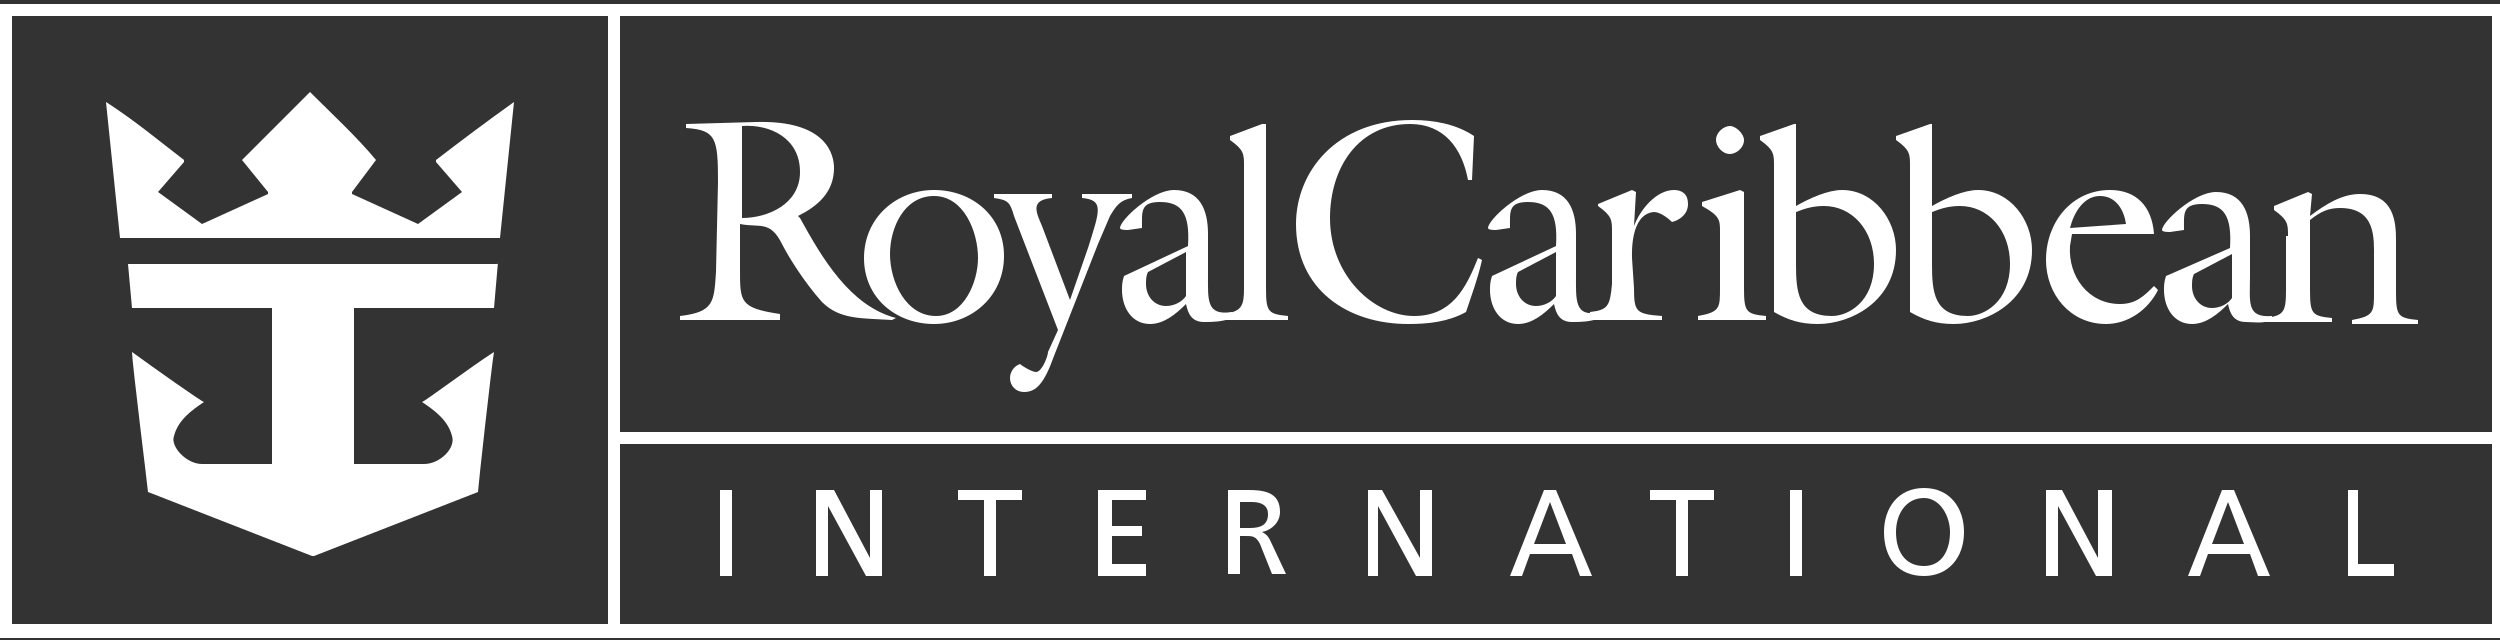 <?xml version="1.0" encoding="UTF-8"?>
<svg enable-background="new 0 0 125 32" version="1.1" viewBox="0 0 125 32" xml:space="preserve" xmlns="http://www.w3.org/2000/svg">
<rect x="0" y="0" width="125" height="32" fill="#333333" stroke="none"/>
<path id="logo-border" d="m0 0.2v31.7h125.2v-31.7h-125.2zm30.4 31h-29.8v-30.4h29.8v30.4zm94.2 0h-93.6v-9h93.6v9zm0-9.6h-93.6v-20.8h93.6v20.8z" fill="#fff"/>
<g id="logo-text" fill="#fff">
<polygon points="36 28.8 36.6 28.8 36.6 24.5 36 24.5"/>
<polygon points="40.8 24.5 41.7 24.5 43.5 27.9 43.5 24.5 44.1 24.5 44.1 28.8 43.3 28.8 41.4 25.3 41.4 28.8 40.8 28.8"/>
<polygon points="49.2 25 47.9 25 47.9 24.5 51.1 24.5 51.1 25 49.8 25 49.8 28.8 49.2 28.8"/>
<polygon points="54.9 24.5 57.3 24.5 57.3 25 55.6 25 55.6 26.3 57.1 26.3 57.1 26.8 55.6 26.8 55.6 28.2 57.3 28.2 57.3 28.8 54.9 28.8"/>
<path d="m62 26.4h0.5c0.6 0 0.9-0.2 0.9-0.7 0-0.4-0.3-0.6-0.8-0.6h-0.6v1.3zm-0.6-1.9h1c0.8 0 1.6 0.1 1.6 1.1 0 0.5-0.4 0.9-0.9 1 0.2 0.1 0.3 0.2 0.4 0.4l0.8 1.7h-0.7l-0.6-1.5c-0.2-0.4-0.4-0.4-0.7-0.4h-0.3v1.9h-0.6v-4.2z"/>
<polygon points="68.4 24.5 69.1 24.5 71 27.9 71 24.5 71.6 24.5 71.6 28.8 70.8 28.8 68.9 25.3 68.9 28.8 68.4 28.8"/>
<path d="m77.5 25.1l-0.8 2.1h1.6l-0.8-2.1zm-0.3-0.6h0.6l1.8 4.3h-0.6l-0.4-1.1h-2.1l-0.4 1.1h-0.6l1.7-4.3z"/>
<polygon points="83.8 25 82.5 25 82.5 24.5 85.7 24.5 85.7 25 84.4 25 84.4 28.8 83.8 28.8"/>
<polygon points="89.5 28.8 90.1 28.8 90.1 24.5 89.5 24.5"/>
<path d="m96.2 28.3c0.9 0 1.3-0.8 1.3-1.7 0-0.8-0.5-1.7-1.3-1.7-0.9 0-1.4 0.8-1.4 1.7s0.4 1.7 1.4 1.7m0-3.9c1.3 0 2 1 2 2.2 0 1.3-0.8 2.2-2 2.2-1.3 0-2-0.9-2-2.2 0-1.2 0.7-2.2 2-2.2"/>
<polygon points="102.3 24.5 103.1 24.5 104.9 27.9 104.9 24.5 105.6 24.5 105.6 28.8 104.8 28.8 102.9 25.3 102.9 28.8 102.3 28.8"/>
<path d="m111.4 25.1l-0.8 2.1h1.6l-0.8-2.1zm-0.3-0.6h0.6l1.8 4.3h-0.6l-0.4-1.1h-2.1l-0.4 1.1h-0.6l1.7-4.3z"/>
<polygon points="117.4 24.5 117.9 24.5 117.9 28.2 119.7 28.2 119.7 28.8 117.4 28.8"/>
<path d="m15.5 4.6c1.1 1.1 2.3 2.2 3.3 3.4l-1.2 1.6v0.1l3.3 1.5 2.2-1.6-1.3-1.5v-0.1c1.3-1 2.5-1.9 3.9-2.9l-0.7 6.8h-19l-0.7-6.8c1.4 0.9 2.6 1.9 3.9 2.9v0.1l-1.3 1.5 2.2 1.6 3.3-1.5v-0.1l-1.3-1.6 3.4-3.4"/>
<path d="m24.9 13.1l-0.2 2.3h-7v7.8h3.5c0.8 0 1.6-0.8 1.4-1.4-0.2-0.8-0.9-1.3-1.5-1.7 0.1 0 2.5-1.8 3.6-2.5-0.1 0.5-0.8 6.8-0.8 7l-8.2 3.2h-0.1l-8.2-3.2c0-0.1-0.8-6.5-0.8-7 1.1 0.8 3.5 2.5 3.6 2.5-0.6 0.4-1.3 0.9-1.5 1.7-0.2 0.5 0.6 1.4 1.4 1.4h3.5v-7.8h-7l-0.2-2.2h18.5v-0.1z"/>
<path d="m37.1 10.9c1.3 0 2.9-0.7 2.9-2.3 0-1.7-1.5-2.4-2.9-2.3v4.6zm-1.2-1.8c0-2.2-0.1-2.6-1.6-2.7v-0.2l3.5-0.1c3.6-0.1 3.9 1.7 3.9 2.3 0 1.2-0.8 1.9-1.8 2.4l0.1 0.1c1.1 2 2.5 4.4 4.8 5l-0.2 0.1c-1.5-0.1-2.6 0-3.5-0.9-0.9-1-1.7-2.3-2-2.9-0.6-1.2-1.1-0.8-2.1-1v2.3c0 1.6 0 1.9 2 2.2v0.3h-5v-0.2c1.7-0.2 1.7-0.7 1.8-2.2l0.1-4.5z"/>
<path d="m46.7 9.8c-1.5 0-2.2 1.6-2.2 2.9 0 1.4 0.8 3.1 2.3 3.1 1.4 0 2.1-1.7 2.1-2.9 0-1.3-0.7-3.1-2.2-3.1m0 6.4c-1.9 0-3.5-1.3-3.5-3.3s1.6-3.4 3.5-3.4 3.5 1.3 3.5 3.3-1.6 3.4-3.5 3.4"/>
<path d="m50.7 10.8c-0.2-0.7-0.3-0.8-1-0.9v-0.2h2.9v0.2c-1.1 0.1-0.8 0.7-0.5 1.4l1.4 3.7 0.9-2.6c0.6-1.9 0.8-2.4-0.3-2.5v-0.2h2.5v0.2c-0.6 0.1-0.8 0.4-1.1 0.9l-0.6 1.4-2.2 5.6c-0.5 1.4-0.9 1.8-1.5 1.8-0.4 0-0.7-0.3-0.7-0.7 0-0.3 0.2-0.6 0.5-0.7 0.1 0.1 0.6 0.4 0.8 0.4 0.3 0 0.6-0.8 0.6-1l0.5-1.1-2.2-5.7z"/>
<path d="m57.4 13.6c-0.1 0.2-0.1 0.4-0.1 0.6 0 0.6 0.4 1.1 1 1.1 0.4 0 0.8-0.2 1-0.5v-2.2l-1.9 1zm2-1.3c0.1-1.6-0.3-2.2-1.4-2.2-1 0-0.9 0.5-0.9 1.3l-0.7 0.1c-0.1 0-0.4 0-0.4-0.1 0-0.4 1.6-1.9 2.7-1.9 1.3 0 1.7 1 1.7 2.2v2c0 1.3-0.1 2.1 1.2 1.9v0.3c-0.5 0.2-1 0.2-1.4 0.2-0.6 0-0.8-0.4-0.9-0.9-0.5 0.5-1.1 1-1.8 1-0.9 0-1.4-0.8-1.4-1.7 0-0.2 0-0.4 0.1-0.7l3.2-1.5z"/>
<path d="m61.1 16.1v-0.4c1-0.1 1.1-0.4 1.1-1.3v-6.1c0-0.6 0-0.8-0.7-1.3v-0.2l1.6-0.6h0.2v8.2c0 1.2 0.1 1.3 1.1 1.4v0.2h-3.3v0.1z"/>
<path d="m75.9 13.6c-0.1 0.2-0.1 0.4-0.1 0.6 0 0.6 0.4 1.1 1 1.1 0.4 0 0.8-0.2 1-0.5v-2.2l-1.9 1zm1.9-1.3c0.1-1.6-0.3-2.2-1.4-2.2-1 0-0.9 0.5-0.9 1.3l-0.7 0.1c-0.1 0-0.4 0-0.4-0.1 0-0.4 1.6-1.9 2.7-1.9 1.3 0 1.7 1 1.7 2.2v2c0 1.3-0.1 2.2 1.2 1.9v0.3c-0.5 0.2-1 0.2-1.4 0.2-0.6 0-0.8-0.4-0.9-0.9-0.5 0.5-1.1 1-1.8 1-0.9 0-1.4-0.8-1.4-1.7 0-0.2 0-0.4 0.1-0.7l3.2-1.5z"/>
<path d="m73.6 9h-0.2c-0.3-1.6-1.2-2.8-2.9-2.8-2.6 0-4 2.2-4 4.7 0 2.9 2.2 4.9 4.2 4.9 1.9 0 2.6-1.4 3.2-2.9l0.2 0.1c-0.2 0.9-0.5 1.7-0.8 2.6-0.9 0.5-1.9 0.6-2.9 0.6-3 0-5.6-1.7-5.6-5 0-2.6 2-5.2 5.8-5.2 1.1 0 2.2 0.2 3.1 0.8l-0.1 2.2z"/>
<path d="m109.7 13.7c-0.1 0.2-0.1 0.4-0.1 0.6 0 0.6 0.4 1.1 1 1.1 0.4 0 0.8-0.2 1-0.5v-2.2l-1.9 1zm1.8-1.3c0.1-1.6-0.3-2.2-1.4-2.2-1 0-0.9 0.5-0.9 1.3l-0.7 0.1c-0.1 0-0.4 0-0.4-0.1 0-0.4 1.6-1.9 2.7-1.9 1.3 0 1.7 1 1.7 2.2v2c0 1.3-0.2 2.1 1.1 2v0.2c-0.5 0.2-0.9 0.1-1.3 0.1-0.6 0-0.8-0.4-0.9-0.9-0.5 0.5-1.1 1-1.8 1-0.9 0-1.4-0.8-1.4-1.7 0-0.2 0-0.4 0.1-0.7l3.2-1.4z"/>
<path d="m81.7 14.4c0 1.2 0.1 1.3 1.4 1.4v0.2h-3.6v-0.4c0.9-0.1 1-0.3 1.1-1.4v-2.6c0-0.6 0-0.8-0.7-1.3v-0.1l1.7-0.7 0.2 0.1-0.1 1.7c0.3-0.8 1.1-1.8 2-1.8 0.4 0 0.7 0.2 0.7 0.7s-0.4 0.8-0.8 0.9c-0.2-0.2-0.6-0.5-0.9-0.5-1.2 0.1-1.1 2.1-1.1 2.3l0.1 1.5z"/>
<path d="m87.2 7c0 0.4-0.4 0.7-0.7 0.7-0.4 0-0.7-0.4-0.7-0.7 0-0.4 0.4-0.7 0.7-0.7s0.7 0.4 0.7 0.7zm-2.3 9v-0.2c1.1-0.2 1.1-0.4 1.1-1.4v-2.8c0-0.6 0-0.8-0.9-1.3v-0.2l1.9-0.6 0.2 0.1v4.8c0 1.2 0.1 1.3 1.1 1.4v0.2h-3.4z"/>
<path d="m96.6 13.2c0 1.4 0.1 2.6 1.8 2.6 0.8 0 2.1-0.7 2.1-2.6 0-1.7-1.1-2.9-2.5-2.9-0.5 0-0.9 0.1-1.4 0.3v2.6zm-1.1-4.9c0-0.6 0-0.8-0.7-1.3v-0.2l1.7-0.6h0.1v4.1c0.7-0.4 1.6-0.8 2.3-0.8 1.6 0 2.7 1.5 2.7 3 0 2.6-2.3 3.7-3.9 3.7-0.9 0-1.5-0.2-2.2-0.6v-7.3z"/>
<path d="m89.8 13.2c0 1.4 0.1 2.6 1.8 2.6 0.8 0 2.1-0.7 2.1-2.6 0-1.7-1.1-2.9-2.5-2.9-0.5 0-0.9 0.1-1.4 0.3v2.6zm-1.1-4.9c0-0.6 0-0.8-0.7-1.3v-0.2l1.7-0.6h0.1v4.1c0.7-0.4 1.6-0.8 2.3-0.8 1.6 0 2.7 1.5 2.7 3 0 2.6-2.3 3.7-3.9 3.7-0.9 0-1.5-0.2-2.2-0.6v-7.3z"/>
<path d="m106.3 11.2c-0.1-0.7-0.5-1.4-1.3-1.4s-1.3 0.8-1.5 1.6l2.8-0.2zm-2.8 1.1c-0.1 1.5 0.9 2.9 2.5 2.9 0.8 0 1.2-0.4 1.7-0.9l0.2 0.2c-0.5 1-1.5 1.7-2.6 1.7-1.8 0-3-1.5-3-3.2 0-1.9 1.3-3.5 3.2-3.5 1.3 0 2.1 0.8 2.2 2.2h-4.1l-0.1 0.6z"/>
<path d="m114.4 11.8c0-0.6 0-0.8-0.7-1.3v-0.2l1.7-0.7 0.2 0.1-0.1 1.1c0.8-0.6 1.6-1.1 2.5-1.1 1.7 0 1.8 1.4 1.8 2.3v2.6c0 1.2 0.1 1.3 1.1 1.4v0.2h-3.3v-0.2c1.1-0.2 1.1-0.4 1.1-1.4v-1.7c0-1 0.1-2.5-1.7-2.5-0.6 0-1 0.2-1.5 0.6v3.5c0 1.2 0.1 1.3 1.1 1.4v0.2h-3.4v-0.2c1-0.1 1.1-0.3 1.1-1.4v-2.7h0.1z"/>
</g>
</svg>

